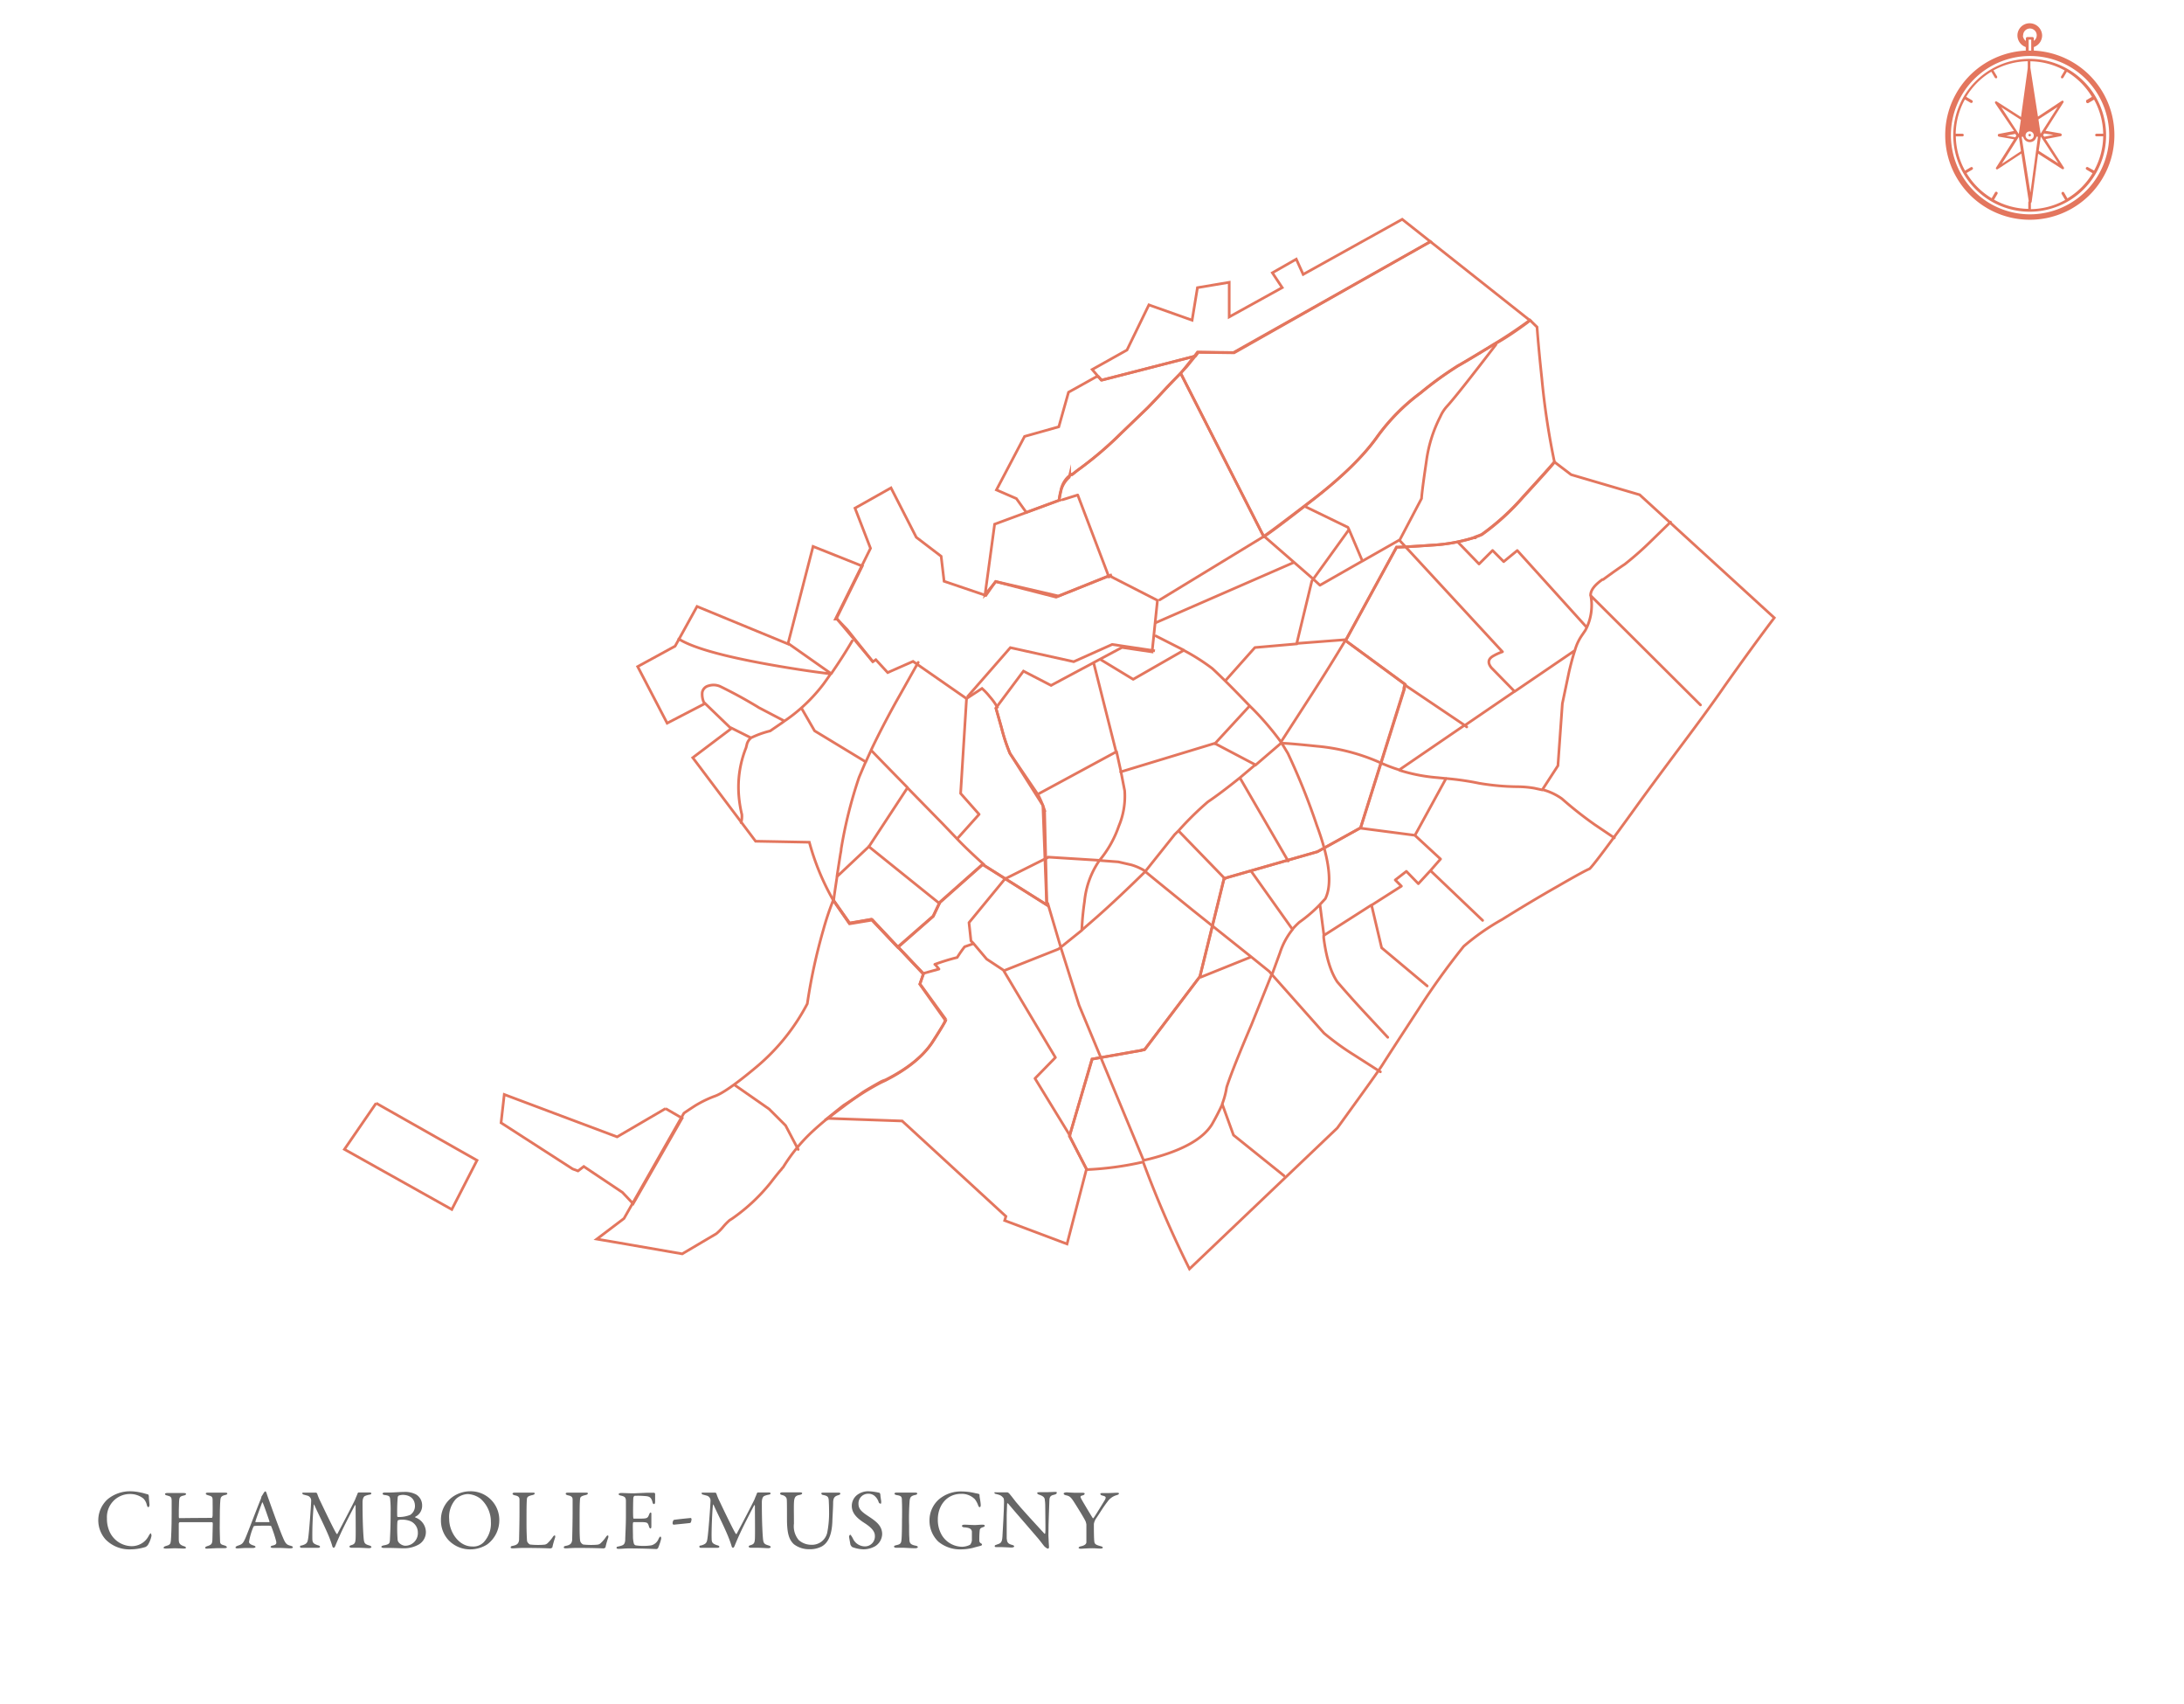 <svg id="Parcelles" xmlns="http://www.w3.org/2000/svg" viewBox="0 0 408.42 318.54"><title>carteNuits</title><path d="M380.34,9.46V8.8a2.33,2.33,0,0,0,1.55-2.16,2.34,2.34,0,0,0-2.33-2.29,2.28,2.28,0,0,0-2.29,2.29,2.33,2.33,0,0,0,1.56,2.16v.66a15.82,15.82,0,1,0,1.51,0Zm-2-2.82a1.27,1.27,0,1,1,2,1V7.17a.26.26,0,0,0-.24-.24h-1a.27.27,0,0,0-.25.24v.49A1.39,1.39,0,0,1,378.29,6.64Zm1.51.77V9.46h-.48V7.41Zm-.24,32.66a14.8,14.8,0,1,1,14.82-14.78A14.85,14.85,0,0,1,379.56,40.07Z" style="fill:#e3765e"/><path d="M379.56,11a14.29,14.29,0,1,0,14.29,14.28A14.3,14.3,0,0,0,379.56,11Zm10.61,8.16a.22.22,0,0,0,.21.12.15.15,0,0,0,.12,0l1.1-.65A13.65,13.65,0,0,1,393.31,25h-1.26a.27.27,0,0,0-.25.24.28.28,0,0,0,.25.25h1.26a13.61,13.61,0,0,1-1.71,6.4l-1.1-.61a.27.27,0,1,0-.29.45l1.1.65a13.61,13.61,0,0,1-4.69,4.7L386,36a.27.27,0,0,0-.37-.09.27.27,0,0,0-.08.37l.65,1.1a13.65,13.65,0,0,1-6.41,1.72V37.82a.26.26,0,0,0-.24-.24.27.27,0,0,0-.25.24v1.23a13.61,13.61,0,0,1-6.4-1.72l.65-1.1a.27.27,0,0,0-.45-.29l-.65,1.11a13.73,13.73,0,0,1-4.7-4.7l1.11-.65a.27.27,0,0,0-.29-.45l-1.1.65a13.61,13.61,0,0,1-1.72-6.4H367a.27.27,0,0,0,.24-.25A.26.26,0,0,0,367,25h-1.27a13.65,13.65,0,0,1,1.72-6.41l1.1.65a.15.15,0,0,0,.12,0,.24.24,0,0,0,.21-.12.27.27,0,0,0-.09-.37l-1.1-.65a13.61,13.61,0,0,1,4.7-4.69l.65,1.1a.22.22,0,0,0,.2.12.17.17,0,0,0,.13,0,.27.27,0,0,0,.08-.37l-.66-1.1a13.68,13.68,0,0,1,6.41-1.71v1.26a.28.28,0,0,0,.25.25.27.27,0,0,0,.24-.25V11.46a13.65,13.65,0,0,1,6.41,1.71l-.65,1.1a.27.27,0,0,0,.08.37.15.15,0,0,0,.12,0,.25.25,0,0,0,.21-.12l.65-1.1a13.5,13.5,0,0,1,4.69,4.69l-1.1.65C390.13,18.88,390.09,19.05,390.17,19.17Z" style="fill:#e3765e"/><path d="M381.14,28.74l4.47,2.85a.28.28,0,0,0,.32,0,.27.27,0,0,0,0-.32L382.53,26l2.83-.54c.11,0,.2-.15.2-.26s-.09-.2-.21-.26l-2.83-.49,3.33-5.26a.24.24,0,0,0,0-.31.25.25,0,0,0-.32,0l-4.42,2.92-1.4-9a.22.22,0,0,0-.26-.2.32.32,0,0,0-.26.21l-1.25,9.07L373.44,19a.28.28,0,0,0-.32,0,.27.27,0,0,0,0,.32l3.5,5.17-2.82.54c-.12,0-.2.15-.2.26a.26.26,0,0,0,.06.17.33.33,0,0,0,.14.09l2.84.49-3.34,5.26a.25.25,0,0,0,0,.31.24.24,0,0,0,.31,0l4.4-2.89,1.4,9.05s0,.08.09.14a.2.2,0,0,0,.17.06.32.32,0,0,0,.26-.21ZM384,25.22l-1.7.34-.23-.29.2-.32Zm-2.36.31,3.27,5-3.66-2.34.39-2.66ZM384.79,20,381.6,25h0l-.4-2.68Zm-9.62,5.37,1.7-.34.2.32-.2.32Zm2.36-.31-3.27-5,3.65,2.34L377.53,25Zm1.93-10.47L381.05,25h-.29a1.32,1.32,0,0,0-.35-.63,1.27,1.27,0,0,0-1.79,0,1.47,1.47,0,0,0-.34.64H378Zm.65,11.28a.78.78,0,0,1-1.1,0,.77.77,0,1,1,1.1,0Zm-5.76,4.76,3.19-5.05h0l.39,2.68Zm3.71-5.06h.28a1.34,1.34,0,0,0,.36.63,1.27,1.27,0,0,0,1.79,0,1.47,1.47,0,0,0,.34-.64h.28L379.7,36Z" style="fill:#e3765e"/><path d="M379.4,25.09a.3.3,0,0,0-.08.16.21.21,0,0,0,.08.16.26.26,0,0,0,.16.09.19.19,0,0,0,.16-.09.3.3,0,0,0,.08-.16.21.21,0,0,0-.08-.16A.24.24,0,0,0,379.4,25.09Z" style="fill:#e3765e"/><path d="M377.73,25l1.71-11.27,2,11.45h-.71l-.27-.49-.45-.23h-.18l-.41,0a.83.83,0,0,0-.22,0l-.14.05-.31.31-.18.41h-.77Z" style="fill:#e3765e"/><path d="M26.38,279.05c.42.07,1,.27,1.22.31.08,0,.24.11.24.48s.08,1,.11,1.39-.11.53-.24.53-.18-.18-.26-.42a2.44,2.44,0,0,0-.65-1.2,4,4,0,0,0-2.56-.83A4.3,4.3,0,0,0,20,283.85a5.8,5.8,0,0,0,.56,2.64,4.61,4.61,0,0,0,4.05,2.57,3.64,3.64,0,0,0,1.75-.44,3.52,3.52,0,0,0,1.48-1.55c.21-.33.28-.42.34-.42s.18.36.14.53a5.42,5.42,0,0,1-.64,1.62,1.27,1.27,0,0,1-.49.42,9.86,9.86,0,0,1-2.92.44,6.2,6.2,0,0,1-4.54-1.87,5.39,5.39,0,0,1-1.35-3.68,5.29,5.29,0,0,1,1.77-3.84,6.57,6.57,0,0,1,4.33-1.47A9.18,9.18,0,0,1,26.38,279.05Z" style="fill:#666"/><path d="M33.58,283.82c.94,0,3.12-.05,6-.05.1,0,.15-.09.18-.41s0-2.29,0-2.92-.16-.72-.88-.91c-.23-.06-.4-.16-.4-.3s.16-.18.49-.18l1.64,0c.54,0,1.28,0,1.45,0s.45,0,.45.17-.13.21-.46.29c-.68.16-.8.45-.84.91-.08.82-.12,2.55-.12,5.27,0,.7.06,2.13.06,2.37,0,.62.19.69.91.89.23.08.37.2.37.31s-.14.17-.45.17-.83,0-1.33,0-1.55.09-1.87.09-.4,0-.4-.17.18-.24.35-.29c.87-.26,1-.43,1-1.57,0-.67.06-1.78.06-2.58,0-.29-.06-.33-.19-.33-2.48,0-5.64,0-6,0-.05,0-.17.14-.17.27,0,.42,0,2.47,0,2.93,0,.75.19,1,.86,1.25.35.1.47.16.48.32s-.25.16-.46.16-1.09-.06-1.67-.06c-.37,0-1,.06-1.58.06-.35,0-.48-.06-.48-.16s.19-.26.37-.3c.81-.21.94-.37,1-1s.15-2.46.15-5.07c0-.29,0-1.76,0-2.47,0-.54-.13-.76-.8-.91-.34-.06-.45-.17-.45-.3s.21-.18.46-.18l1.46,0c.67,0,1.15,0,1.52,0s.51.08.51.18-.12.24-.46.3c-.75.15-.8.39-.85,1.06s-.06,2.64-.05,2.91S33.47,283.82,33.58,283.82Z" style="fill:#666"/><path d="M49.87,279.21c.13.43.4,1.15.7,2,.83,2.33,2,5.5,2.31,6.16.53,1.31.78,1.44,1.5,1.62.26.08.39.16.39.27s-.12.21-.52.21-1.31-.08-2-.08c-.52,0-.74,0-1.14,0s-.5-.11-.5-.19.1-.21.39-.26c.77-.16.7-.48.64-.82a24.29,24.29,0,0,0-.9-2.73c0-.07-.08-.16-.54-.16-.88,0-2.29,0-2.63.06-.06,0-.14.08-.17.13a12.46,12.46,0,0,0-.83,2.8c0,.19.06.46.78.69.27.08.43.17.43.29s-.24.2-.45.2-.67,0-1.26,0-1.43.08-1.67.08-.36-.07-.36-.16.11-.24.35-.32c.8-.28,1-.32,1.47-1.37.37-.81,2.19-5.65,2.87-7.28a4,4,0,0,0,.14-.41c0-.05,0-.15.11-.28l.39-.64c.11-.12.17-.2.25-.2S49.74,278.86,49.87,279.21Zm.51,5.19c-.27-.82-1.1-3.22-1.25-3.44s-.08-.12-.13,0c-.28.77-1.12,3-1.24,3.5,0,.07,0,.11.08.11.64,0,2,0,2.49,0A.12.12,0,0,0,50.38,284.4Z" style="fill:#666"/><path d="M57,279.05c1,0,1.22,0,2.14,0,0,0,.16.13.18.21a10.22,10.22,0,0,0,.61,1.46c.9,1.89,2.75,5.73,3,6,0,.05.12.1.16.05.14-.27,3.13-5.92,3.39-6.59,0-.07.27-.61.37-.93a.43.43,0,0,1,.17-.23c.58,0,1.88,0,2,0s.42,0,.42.17-.13.21-.42.26a3.51,3.51,0,0,0-.72.21c-.24.09-.5.4-.5,1.23,0,4.45.18,6.48.23,6.93.09.72.27.88,1,1.1.29.07.43.2.43.31s-.22.21-.46.21-1.41-.08-2-.08c-.31,0-.84,0-1.22,0-.18,0-.43-.06-.43-.22s.19-.22.41-.29c.66-.19.69-.56.74-1.15s0-5.36,0-6.18c0-.11-.06-.21-.16-.05-.17.31-2,3.83-2.59,5.14-.38.83-.75,1.67-1,2.29-.18.46-.26.45-.37.45s-.19-.13-.24-.31c-.11-.4-.29-.92-.59-1.69-.87-2.12-2.18-4.64-2.77-6-.05-.11-.1-.12-.11.05a59.23,59.23,0,0,0-.26,6.18c0,.82.16,1,1,1.3.35.09.43.16.43.3s-.18.19-.43.19c-.52,0-1.19,0-1.6,0s-.88,0-1.28,0c-.24,0-.42,0-.42-.22s.11-.18.32-.22c1-.29,1.09-.56,1.22-1.48.16-1.1.51-5.71.54-6.91a.94.94,0,0,0-.72-.93l-.69-.19c-.11,0-.25-.15-.25-.26S56.62,279.05,57,279.05Z" style="fill:#666"/><path d="M77.64,283.57s0,.11,0,.12a2.92,2.92,0,0,1,2,2.64,2.69,2.69,0,0,1-1.28,2.39,5.56,5.56,0,0,1-2.86.74c-.45,0-2-.07-2.72-.07l-1,0c-.24,0-.46-.07-.46-.21s.22-.22.4-.26c1.14-.2,1.14-.41,1.2-1,0-.34.13-2.07.13-5.25a20,20,0,0,0-.1-2.53c-.08-.35-.13-.53-1-.64-.2,0-.41-.13-.41-.26s.21-.21.43-.21H73c.51,0,1.89-.11,2.55-.11a4.44,4.44,0,0,1,2.25.47,2.35,2.35,0,0,1,1.14,2A2.27,2.27,0,0,1,77.64,283.57Zm-.83.84a4.05,4.05,0,0,0-1.69-.3,1.87,1.87,0,0,0-.71.11s-.08.11-.11.47a26.42,26.42,0,0,0,.06,3.21,1,1,0,0,0,.26.53,1.8,1.8,0,0,0,1.09.55,2.36,2.36,0,0,0,2.43-2.49A2.3,2.3,0,0,0,76.81,284.41Zm-1.55-4.94a3,3,0,0,0-.69.13.72.72,0,0,0-.19.25,33.88,33.88,0,0,0-.1,3.56.18.18,0,0,0,.18.2,5.72,5.72,0,0,0,2.26-.4,2,2,0,0,0,.88-1.64C77.6,280.27,76.75,279.47,75.26,279.47Z" style="fill:#666"/><path d="M93.37,284.09a5.62,5.62,0,0,1-2.27,4.65,5.9,5.9,0,0,1-3.15.92,5.55,5.55,0,0,1-4.16-1.82,5.4,5.4,0,0,1-1.33-3.62,5.23,5.23,0,0,1,2.08-4.3,5.73,5.73,0,0,1,3.28-1.12A5.35,5.35,0,0,1,93.37,284.09Zm-8.11-3.85A5,5,0,0,0,84,284c0,2.38,1.76,5.12,4.32,5.12a2.71,2.71,0,0,0,2.11-.77,5.11,5.11,0,0,0,1.37-3.78,5.74,5.74,0,0,0-1.94-4.38,4.25,4.25,0,0,0-2.4-.87A3.52,3.52,0,0,0,85.26,280.24Z" style="fill:#666"/><path d="M96.31,279.05c.43,0,.72,0,1.19,0,.62,0,1.71,0,2.09,0s.4.06.4.17-.12.21-.36.27c-.93.21-1,.39-1.08.63-.09.72-.09,2.33-.09,4.7,0,1.25.05,2.79.11,3.32a1.14,1.14,0,0,0,.54.61,12.06,12.06,0,0,0,1.54.08,10.88,10.88,0,0,0,1.14-.05,1,1,0,0,0,.64-.31,6.73,6.73,0,0,0,.91-1.07c.18-.29.32-.35.4-.35s.13.18.06.43a16.12,16.12,0,0,0-.49,1.73c0,.18-.32.27-.39.27s-1.64-.09-4.89-.09c-1.09,0-1.85.08-2.07.08s-.46,0-.46-.18.12-.24.38-.29c.88-.17,1.11-.48,1.19-1.1,0-.4.08-2.95.08-5.27,0-.64,0-1.74,0-2.27,0-.35-.1-.66-.85-.8-.32-.07-.45-.19-.45-.31S96,279.05,96.31,279.05Z" style="fill:#666"/><path d="M106.25,279.05c.43,0,.72,0,1.18,0,.63,0,1.72,0,2.1,0s.4.06.4.17-.13.21-.37.27c-.93.21-1,.39-1.07.63-.1.72-.1,2.33-.1,4.7,0,1.25,0,2.79.12,3.32a1.1,1.1,0,0,0,.54.61,12.06,12.06,0,0,0,1.54.08,10.81,10.81,0,0,0,1.13-.05,1,1,0,0,0,.64-.31,6.64,6.64,0,0,0,.92-1.07c.17-.29.32-.35.4-.35s.12.18.06.43a14.33,14.33,0,0,0-.5,1.73c0,.18-.32.27-.38.27s-1.65-.09-4.9-.09c-1.09,0-1.84.08-2.06.08s-.47,0-.47-.18.13-.24.39-.29c.88-.17,1.1-.48,1.18-1.1,0-.4.08-2.95.08-5.27,0-.64,0-1.74,0-2.27,0-.35-.09-.66-.84-.8-.32-.07-.45-.19-.45-.31S105.9,279.05,106.25,279.05Z" style="fill:#666"/><path d="M120.89,279.08c.53,0,1.23,0,1.47,0,0,0,.13.09.15.17,0,.74,0,1.2,0,1.52s-.1.42-.24.42-.23-.23-.26-.39c-.21-.84-.56-1-1.07-1.08a15.72,15.72,0,0,0-2.27-.07s-.21.08-.24.45-.08,3.41,0,3.65c0,.06,0,.16.11.16h1c1.51,0,1.57-.06,1.86-.8.09-.24.19-.34.29-.34s.14.23.12.36c0,.44,0,.76,0,1.15s0,.65,0,1-.06.47-.17.47-.23-.18-.27-.35c-.23-.74-.29-.79-1.27-.84-.51,0-1.15,0-1.58,0-.07,0-.15.11-.15.15-.06.33,0,1.82,0,2.51a5.25,5.25,0,0,0,.16,1.33.55.55,0,0,0,.31.35,8.9,8.9,0,0,0,1.46.11,8.8,8.8,0,0,0,1.52-.11,2,2,0,0,0,1.33-1.19c.17-.35.27-.44.36-.44s.16.25.13.43a10.78,10.78,0,0,1-.58,1.71.47.47,0,0,1-.27.19c-.17,0-2.59-.12-5.2-.12-.85,0-1.2.08-1.81.08-.3,0-.48,0-.48-.21s.19-.19.45-.26c.8-.19,1.1-.3,1.17-1.17,0-.67.13-2.56.13-4.54s0-2.24,0-2.71c0-.7-.19-.89-.9-1.05-.33-.08-.46-.15-.46-.28s.22-.22.45-.22c.75,0,1.37.06,2.45.06Z" style="fill:#666"/><path d="M129.19,283.79s.13.11.13.18c0,.25-.09.75-.29.76-.54.07-2,.21-3,.31a.23.23,0,0,1-.25-.23c0-.41.17-.65.27-.67C127,284,128.57,283.85,129.19,283.79Z" style="fill:#666"/><path d="M131.66,279.05c1,0,1.21,0,2.14,0a.43.43,0,0,1,.18.21,10.22,10.22,0,0,0,.61,1.46c.89,1.89,2.75,5.73,3,6,0,.05.13.1.16.05.15-.27,3.14-5.92,3.4-6.59,0-.07.27-.61.37-.93a.43.43,0,0,1,.17-.23c.58,0,1.87,0,2,0s.41,0,.41.17-.12.21-.41.26a3.51,3.51,0,0,0-.72.21c-.24.09-.5.4-.5,1.23,0,4.45.18,6.48.23,6.93.09.72.27.88,1,1.1.28.07.43.2.43.31s-.23.21-.47.21-1.41-.08-2-.08c-.3,0-.83,0-1.21,0-.18,0-.44-.06-.44-.22s.2-.22.42-.29c.66-.19.69-.56.74-1.15s0-5.36,0-6.18c0-.11-.06-.21-.16-.05-.18.31-2,3.83-2.59,5.14-.39.83-.75,1.67-1,2.29-.18.46-.26.45-.37.45s-.2-.13-.24-.31c-.12-.4-.29-.92-.6-1.69-.86-2.12-2.17-4.64-2.76-6-.05-.11-.1-.12-.12.05-.12.67-.3,4.71-.25,6.18,0,.82.16,1,1,1.3.36.09.44.16.44.3s-.18.19-.44.19c-.51,0-1.18,0-1.6,0s-.88,0-1.28,0c-.24,0-.41,0-.41-.22s.11-.18.32-.22c1-.29,1.09-.56,1.21-1.48.16-1.1.52-5.71.55-6.91a.94.94,0,0,0-.72-.93l-.69-.19c-.11,0-.26-.15-.26-.26S131.3,279.05,131.66,279.05Z" style="fill:#666"/><path d="M146.31,279c.67,0,1.06,0,1.65,0s1.2,0,1.55,0,.5.05.5.18-.18.24-.48.3c-.58.11-.88.27-1,.91s-.06,2.2-.06,4.47a4,4,0,0,0,.9,3.06,3.52,3.52,0,0,0,2.32.88,2.91,2.91,0,0,0,3-2.24,19.29,19.29,0,0,0,.35-4c0-1-.05-1.87-.06-2.07-.05-.6-.16-.83-1.06-1-.16,0-.33-.17-.33-.28s.09-.16.36-.16.85,0,1.36,0c.66,0,1,0,1.44,0,.26,0,.4.05.4.18s-.12.21-.35.29c-.69.19-1,.46-1,1.47,0,.69-.11,2.46-.14,3.3-.08,2.78-.85,4.19-2,4.83a4.69,4.69,0,0,1-2.31.51,4.63,4.63,0,0,1-2.9-.94c-.89-.85-1.28-2-1.28-4.71,0-2.3,0-3.58-.06-3.79s-.26-.56-.86-.69c-.2-.05-.37-.13-.37-.27S146.06,279,146.31,279Z" style="fill:#666"/><path d="M164.44,279.08c.1,0,.19.28.19.31,0,.3.16,1.23.16,1.29,0,.28,0,.44-.11.44a.44.44,0,0,1-.38-.34,2.49,2.49,0,0,0-.79-1.15,1.76,1.76,0,0,0-1.13-.37,1.8,1.8,0,0,0-1.84,1.87c0,1.14.81,1.64,2.22,2.58,1.23.83,2.21,1.66,2.21,3.11a2.78,2.78,0,0,1-1.31,2.25,4.5,4.5,0,0,1-2.18.58,6.49,6.49,0,0,1-2.1-.42,1.14,1.14,0,0,1-.36-.51c-.08-.54-.24-1.25-.24-1.5,0-.07.16-.31.22-.31s.37.42.59.91a2.5,2.5,0,0,0,2.08,1.28,1.86,1.86,0,0,0,1.94-1.93c0-.68-.32-1.4-2-2.47-1.36-.88-2.32-1.81-2.32-3.17a2.61,2.61,0,0,1,.88-1.95,3.38,3.38,0,0,1,2.37-.78A10.71,10.71,0,0,1,164.44,279.08Z" style="fill:#666"/><path d="M168.66,280.65c0-.73,0-1-.94-1.13-.35-.07-.45-.18-.45-.29s.18-.19.4-.19c.42,0,1.22,0,1.75,0,.78,0,1.15,0,1.71,0,.26,0,.4.06.4.19s-.16.22-.42.27c-.92.19-.91.59-1,1a45.26,45.26,0,0,0-.1,4.71c0,.88,0,1.87.05,2.38,0,.87.13,1.17,1.17,1.38.29.05.41.16.41.27s-.24.21-.43.21c-.81,0-2-.09-2.38-.09s-.63,0-1.22,0c-.3,0-.42-.11-.42-.23s.16-.2.48-.27c.8-.17.87-.41.93-1.17.05-.56.08-2.22.08-3.58C168.71,283.17,168.7,281.18,168.66,280.65Z" style="fill:#666"/><path d="M182.38,279.15c.32.06.43.08.61.13s.19.12.19.38.22,1.15.22,1.76c0,.21-.09.35-.2.35s-.2-.12-.29-.37a4.26,4.26,0,0,0-.61-1.12,3.43,3.43,0,0,0-2.56-1c-2.74,0-4.36,2.24-4.36,4.77a5.62,5.62,0,0,0,.73,2.92,4.49,4.49,0,0,0,3.87,2.2,3.4,3.4,0,0,0,1.44-.38,1.6,1.6,0,0,0,.33-.83c0-.56,0-1.48,0-1.67-.11-.37-.24-.67-1.44-.75-.24,0-.42-.14-.42-.27s.18-.23.48-.23,1.46.07,1.92.07.93-.07,1.44-.07c.26,0,.43.08.43.21s-.17.21-.36.27c-.48.15-.52.32-.58.5a16.16,16.16,0,0,0-.08,2,.55.55,0,0,0,.22.46c.29.16.28.21.28.29s-.07.17-.24.22-.84.21-1.46.39a9.82,9.82,0,0,1-2.21.28,6.34,6.34,0,0,1-4.26-1.45,5.44,5.44,0,0,1-1.65-3.94,5.22,5.22,0,0,1,1.81-4,6.31,6.31,0,0,1,4.1-1.44A11.34,11.34,0,0,1,182.38,279.15Z" style="fill:#666"/><path d="M186.44,279c.35,0,1.14,0,1.95,0,.1,0,.24.12.34.21.24.29.64.77,1.26,1.59s4.24,4.75,5.32,5.92c.09.1.16-.06.16-.11.08-.52,0-2.24,0-4.55,0-.54,0-1.1-.08-1.6,0-.34-.13-.72-1-1-.32-.09-.43-.22-.43-.35s.22-.14.41-.14h1.38c.58,0,1.09-.06,1.51-.06s.36.05.36.18-.09.24-.38.32c-.69.16-1,.3-1,1.16,0,.58-.18,3.73-.18,6.49,0,.67.11,1.87.11,2.13s-.08.33-.22.33-.58-.32-.72-.51c-.28-.34-.56-.75-1-1.28-1.5-1.79-4.27-4.91-5.71-6.64-.06-.08-.18-.05-.18,0,0,.43-.06.88-.08,2.13,0,1.44,0,3.9,0,4.4.06.74.24,1,1,1.2.33.08.4.19.4.29s-.21.21-.52.21-1.13-.08-1.71-.08c-.35,0-.77,0-1,0s-.42,0-.42-.18.16-.22.32-.27c.76-.26,1.06-.32,1.13-1.51s.3-5.13.3-6.46c0-.58-.08-.72-.11-.77-.45-.53-.63-.54-1.35-.74-.17,0-.35-.12-.35-.25S186.07,279,186.44,279Z" style="fill:#666"/><path d="M199.45,279c.24,0,1.07.08,1.82.08.45,0,.58,0,1.22,0,.25,0,.35.07.35.16s-.11.26-.35.32c-.58.13-.47.32-.24.74s1.37,2.34,2.09,3.5a.1.1,0,0,0,.16,0c.45-.64,1.67-2.64,2.07-3.3s.16-.76-.46-.91c-.24-.06-.34-.21-.34-.32s.19-.14.37-.14h1c.59,0,1.52-.06,1.77-.06s.34.06.34.16-.14.21-.42.29a3.09,3.09,0,0,0-1.74,1.25c-.75.94-1.58,2.35-2.13,3.13a2.71,2.71,0,0,0-.4,1c0,.9,0,2.88.1,3.39.06.34.24.53,1.13.76.32.08.44.17.44.28s-.16.18-.49.18-1-.06-1.39-.06c-1,0-2,.09-2.24.09s-.4-.08-.4-.17.11-.23.45-.29c.86-.19,1-.55,1-.77,0-.66,0-2.39,0-3.31a3.32,3.32,0,0,0-.15-.58c-.27-.58-1.26-2.19-2-3.36s-.94-1.35-1.65-1.51c-.3-.06-.45-.19-.45-.32S199.17,279,199.45,279Z" style="fill:#666"/><g id="chambolle_village" data-name="chambolle village"><g id="chambolle_chambolle_village_0_Layer0_0_FILL" data-name="chambolle chambolle village 0 Layer0 0 FILL"><path d="M156.41,115.65l4.84-9.82-9.2-3.67-4.7,18.22-17-7-4.1,7.42-7,3.82,5.51,10.58,7.1-3.68,4.88,4.7-7.19,5.43,11.75,15.62,10.05.19a45.74,45.74,0,0,0,4.47,10.82l.36.56,2.68,3.87,4.19-.69,4.84,5.11,6.65-5.82,1.23-2.58,8-7.09,12,7.56-.43-17.73a20.9,20.9,0,0,0-1.19-2.85l-5.26-7.74a33.92,33.92,0,0,1-1.56-4.7c-.62-2.22-1-3.46-1.06-3.74l.23-.23a11.24,11.24,0,0,0-1.38-1.93,12,12,0,0,0-1.48-1.57l-2.9,1.89-10-6.95L166,125.74l-2.21-2.4-.56.37-4.79-6-2-2.07M206,71.08l-.56-.65-.41,0-5.21,2.9L198,79.79l-6.4,1.8-5.26,10,3.73,1.62,1.85,2.58,6.26-2.31c-.12-.06,0-.71.28-1.94a5.07,5.07,0,0,1,1.48-2.3l.09-.37a7.24,7.24,0,0,0,.74-.37c.36-.3.76-.61,1.19-.92a68.45,68.45,0,0,0,7.79-6.68l4.89-4.7,7.33-7.7,1.56-1.93L206,71.08m87.81,17.66-3.09-2.35q-.69.92-5.88,6.56a44.92,44.92,0,0,1-7.7,7,11.13,11.13,0,0,1-1.06.42l-.19.18-.32,0a32.19,32.19,0,0,1-7.83,1.38c-4,.28-6.15.4-6.55.37l-9.54,17.47,11.06,8.11-.18.73.13.14-8.2,26-8.07,4.47-17.46,5-4.52,18.34-10.31,13.62-.55.1-.09.09L204.2,198,200,212.39l3.23,6.27a57.92,57.92,0,0,0,10.55-1.43,202.86,202.86,0,0,0,8.66,20l27.64-26.34c.34-.46,1.7-2.35,4.1-5.67s3.9-5.44,4.42-6.27q1-1.6,6.64-10.23a137.33,137.33,0,0,1,8.48-11.8,43.21,43.21,0,0,1,7.15-5q5.38-3.36,10.5-6.27c3.35-1.94,5.32-3,5.9-3.23q1.07-1,9.08-12.12,2.46-3.41,8.13-11,5.25-7,8-11,5.22-7.38,9.32-12.8l-25.17-23Z" style="fill:none;stroke:#e3765e;stroke-miterlimit:10;stroke-width:0.5px"/></g></g><g id="chambolle_premiercru" data-name="chambolle premiercru"><g id="chambolle_chambolle_premiercru_0_Layer0_0_FILL" data-name="chambolle chambolle premiercru 0 Layer0 0 FILL"><path d="M70.34,206.24l-5.93,8.63,20.08,11.24,4.71-9.18L70.34,206.24m54.14,1-9.08,5.3-21.1-7.92-.6,5.29,13.39,8.63,1,.37,1.08-.83,7.23,4.84,2,2.12,9.16-16-3.09-1.79M220.79,69.79l-1.33,1.33c-.54.53-1.33,1.38-2.38,2.54s-1.89,2-2.46,2.58l-4.89,4.7a68.45,68.45,0,0,1-7.79,6.68c-.43.31-.83.62-1.19.92a4.17,4.17,0,0,0-1,.6,4.74,4.74,0,0,0-1.34,2.44c-.31,1.23-.4,1.88-.28,1.94L186,98l-1.79,13.15,2-2.41,11.29,2.9,9.95-4,9,4.6-1,9.63-5.63-.83-13.27,7.1-5.16-2.67-5.16,6.91c.09.28.44,1.52,1.06,3.74a33.92,33.92,0,0,0,1.56,4.7l6.18,9.76.7,18.56-12-7.56-8,7.09-1.23,2.58L167.92,177l4.76,5-.63,1.95,4.83,6.64a.45.45,0,0,1,0,.13.85.85,0,0,1-.14.3q-1,1.75-2.39,3.87-2.67,3.92-8.76,7a5.37,5.37,0,0,0-.82.32c-1.37.76-2.45,1.39-3.25,1.88-1.72,1.23-3,2.07-3.73,2.53-.33.25-1.36,1.07-3.08,2.46l14,.49,19.4,17.83-.23.78,11.66,4.38,3.64-14L200,212.39,204.25,198l9.75-1.73,10.37-13.69,4.52-18.34,17.46-5,8.07-4.47L262.81,128l-11.2-8.24,9.54-17.47c.4,0,2.59-.09,6.55-.37a32.19,32.19,0,0,0,7.83-1.38,2.64,2.64,0,0,1,.51-.23,11.13,11.13,0,0,0,1.06-.42,44.92,44.92,0,0,0,7.7-7q5.19-5.69,5.88-6.56a141.24,141.24,0,0,1-2.35-15.59q-.57-5.3-.9-9.6l-1.32-1.29q-3.62,2.63-6.79,4.52c-3.17,1.94-5.4,3.27-6.69,4a66.73,66.73,0,0,0-7,5.07,37.41,37.41,0,0,0-8.07,8.16q-3.87,5.52-12.07,11.8t-9.17,6.86l-.42-.78,0,0L220.79,69.79m46.7-24.62L262.22,41,243.7,51.3l-1.29-2.85L237.94,51l1.84,2.77-9.91,5.48V52.78l-5.94,1-1,6.08L214.85,57l-4.1,8.44-6.5,3.64,1.71,2,17.6-4.52.51-.69,6.72.09Z" style="fill:none;stroke:#e3765e;stroke-miterlimit:10;stroke-width:0.5px"/></g></g><g id="chambolle_grandcru" data-name="chambolle grandcru"><g id="chambolle_chambolle_grandcru_0_Layer0_0_FILL" data-name="chambolle chambolle grandcru 0 Layer0 0 FILL"><path d="M163.05,171.85l-4.22.72-3-4.29a51.38,51.38,0,0,0-1.86,5.55,105.16,105.16,0,0,0-3,13.82,38.92,38.92,0,0,1-9.44,11.76q-5.81,4.88-8,5.57a21.11,21.11,0,0,0-3.64,1.8c-1.23.8-1.89,1.25-2,1.34l-11.2,19.68-5.08,3.85,3.88.66,12.09,2.1,6.37-3.76a9.21,9.21,0,0,0,1.26-1.26,11.28,11.28,0,0,1,1.25-1.28c.15-.09.32-.19.51-.32a34.44,34.44,0,0,0,7.14-6.68c.61-.8,1.21-1.55,1.8-2.26l.14-.14a3.31,3.31,0,0,1,.41-.5,32,32,0,0,1,5.58-6.78c.7-.64,1.47-1.32,2.3-2a1,1,0,0,1,.28-.18c.95-.77,2-1.57,3.13-2.4a47.67,47.67,0,0,1,7-4.47l.69-.32q6.13-3.09,8.76-7,1.84-2.85,2.4-3.87a2.68,2.68,0,0,0,.14-.5L172,184l.69-1.88-9.68-10.23M283.63,61.74c1.16-.81,2-1.42,2.48-1.83L267.49,45.17,230.66,65.91l-6.73-.09-.51.69,0,0-2.62,3.27,0,0,15.53,30.55q1-.51,9.17-6.87t12.07-11.8a37.63,37.63,0,0,1,8.07-8.16,66.73,66.73,0,0,1,7-5.07q1.94-1.09,6.69-4C280.74,63.67,282.18,62.75,283.63,61.74Z" style="fill:none;stroke:#e3765e;stroke-miterlimit:10;stroke-width:0.5px"/></g></g><g id="chambolle_commune" data-name="chambolle commune"><g id="chambolle_chambolle_commune_0_Layer0_0_FILL" data-name="chambolle chambolle commune 0 Layer0 0 FILL"><path d="M207.93,107.43l-10,4-11.75-2.72-1.82,2.61-7.81-2.65L176,104l-4.65-3.55-4.73-9.24L159.89,95l2.9,7.51-6.56,13.23.32,0,6.71,8" style="fill:none;stroke:#e3765e;stroke-miterlimit:10;stroke-width:0.5px"/><path d="M180.89,130.29l8.05-9.21,11.85,2.62,7.19-3.22,8,1.19" style="fill:none;stroke:#e3765e;stroke-miterlimit:10;stroke-width:0.5px"/></g></g><g id="chambolle_parcel" data-name="chambolle parcel"><path id="chambolle_chambolle_parcel_0_Layer0_0_1_STROKES" data-name="chambolle chambolle parcel 0 Layer0 0 1 STROKES" d="M244,94.67l8.06,3.91.19.37,2.53,5.94,6.87-3.91h.09l4.1-7.79c0-.34.19-2.09.65-5.25l.27-1.85a25.51,25.51,0,0,1,2.59-8.2A7.11,7.11,0,0,1,270.56,76q1.85-2,9.18-11.57m-63.64,52L242,105.13l-5.62-4.89m18.38,4.65-7.92,4.52-1.25-1.15-.27.37-2.82,11.66,9.17-.7q-2.9,4.84-6.22,10l-5.9,9.13.14.23q1.2,0,6.54.55a37.25,37.25,0,0,1,11.7,3,31.17,31.17,0,0,0,3.74,1.43l12.21-8.35-11-7.41M261.67,101l0,0,.05,0M242,105.13l3.59,3.13L252.27,99M312.4,97.6l-3.55,3.46a59.6,59.6,0,0,1-5,4.42q-1.51,1-4.05,2.86l-.14,0c-1.51,1.07-2.24,2.06-2.21,3L318,131.79m-45.28-30.35,3.87,4,2.53-2.53L281.2,105l2.54-2.08,13,14.38a10,10,0,0,0,.74-6m-.74,6-.28.55-.6.88a9.38,9.38,0,0,0-1.33,2.81q-.51,1.52-1.11,4.05l-1.25,5.95-.83,11.61-2.9,4.47a11.16,11.16,0,0,1,3.64,1.7,71.15,71.15,0,0,0,6.13,4.84l3.68,2.48M274.29,135.9l-.37-.28,9.31-6.36-4.33-4.42c-.74-.92-.62-1.66.36-2.21a9.83,9.83,0,0,1,1.71-.78L261.71,101m0,43a32.1,32.1,0,0,0,7.09,1.38l1.64.16a52.12,52.12,0,0,1,6.15.89,45.65,45.65,0,0,0,7.46.65,19.58,19.58,0,0,1,2.86.27l1.52.33m6.09-26.08-11.29,7.69m-151.5,2.24a3.8,3.8,0,0,1-.41-2.07,1.56,1.56,0,0,1,1.15-1.24,3.09,3.09,0,0,1,2.26.13q2.72,1.34,4.88,2.58c1.44.83,2.19,1.28,2.26,1.34l4.83,2.53a29.62,29.62,0,0,0,3.09-2.39,31.33,31.33,0,0,0,4.24-4.57c.44-.61.88-1.23,1.31-1.86q-5.53-.67-11.91-1.82-12.7-2.3-16.49-4.7m19.76,15.34-.48.35-2.19,1.5a18.23,18.23,0,0,0-3.59,1.29,2.54,2.54,0,0,0-.74,1.1l-.18.74a19.81,19.81,0,0,0-1.34,9.17,22.52,22.52,0,0,0,.55,3.32,4.52,4.52,0,0,1-.14,1.52m-1.84-17.7,3.69,1.85m5.78-2.79a1.46,1.46,0,0,1,.21-.16l.27-.19m8.67-8.85,0,0,.07,0,0,0-8.11-5.71m8.11,5.71c1.38-2,2.68-4,3.92-6.12m2.52,22.62c-.44,1-.86,2-1.24,2.9a84.28,84.28,0,0,0-3.34,13.39c0,.36-.11.72-.16,1.08-.25,1.59-.46,2.94-.63,4.08l6-5.65,7.21-11-2.37-2.42q-4.14-4.23-4.44-4.58c-.35.75-.68,1.48-1,2.19l-9.58-5.81-2.44-4.23m21.82-8.56-3.25,5.79-.9,1.59q-2.66,4.81-4.65,9m-6.37,23.64c-.39,2.58-.6,4-.62,4.35m26.12,8.15-.46-.46-.37-3.41,6.78-8.25m8-4,9.63.6a20.23,20.23,0,0,0,3.59-6.36,14.45,14.45,0,0,0,1.11-6.64l-.69-3.55-.83-3.77-14.47,7.83m-12.31,28,2.49,2.95,3.27,2.16,10.09-4,.51-.32-2.44-8.25M184,161.63q-3.32-3-5-4.79L176.28,154l-6.66-6.8m9.38,9.61,4.1-4.57-3.46-3.91,1.11-17.79m24.79,30.32,3.59.27,2.4.55a10.24,10.24,0,0,1,2.67,1.2l5.48-6.87.74-.73a57.37,57.37,0,0,1,5.48-5.39q2.22-1.48,5.95-4.47l2.9-2.45-7.6-4-17.6,5.34M198.3,177.15l4-3.22a50.48,50.48,0,0,1,.51-5.4,16.22,16.22,0,0,1,2.77-7.64m-29.91,8-13.22-10.64m36.27-64.83,2.82-.88,5.84,15.34m-1.47,15.48,6,3.64,9.49-5.44-5.25-2.67m-11.56,5.3,4.14,16.41m12.67-19a38.8,38.8,0,0,1,5.3,3.37q2.58,2.38,7,7l.65.64a54.48,54.48,0,0,1,5.25,6.18l-.18.27-4.66,4m-1.06-11.1-6.54,7.1m2.17-12,5.34-6,7.88-.69M234,162.91l7.69,10.82A14,14,0,0,1,243,172.4a26.77,26.77,0,0,0,3.73-3.18l1.11-1.2q2-4.05-1.61-13.78a124.25,124.25,0,0,0-5.39-13.4L239.73,139m-19.31,16.36,8.66,8.93m-14.88-1.33q.69.6,8.94,7.28L234,178.9l3.36,2.71.51.6,1.48-4.05a13.8,13.8,0,0,1,2.39-4.43m-9.85-28.28,9,15.52m26,23.36-8.52-7.14-1.89-8-8.94,5.71,0,.42q.69,5.47,2.54,8.24c1.16,1.35,3,3.46,5.66,6.31l3.78,4.06m-1.38,6.45-4.89-3.13a48.88,48.88,0,0,1-5.66-4.1l-9.77-11L234,191.66q-3.51,8.21-4.61,11.61a15.31,15.31,0,0,1-.83,3.13l2.11,5.81,9.45,7.6m30.31-74.3-5.83,10.66,4.79,4.43-1.89,2.16,9.76,9.31m-9.76-9.31-2.26,2.45L263,162.9l-2.08,1.61,1.15,1.16-5.57,3.55m-2-14.38,10.19,1.33m-17.84,13.05.74,5.71m-49.21,2.22,3.41,10.78,12.06,29,1.2-.28q9-2.31,11.57-6.41c.67-1.16,1.35-2.45,2-3.87M214.2,162.91q-5.2,5.11-9.08,8.53l-2.86,2.49m-2.17,38.38-6.54-10.69,3.82-3.92-9.67-16.22m36.86,1.2,9.4-3.78" style="fill:none;stroke:#e3765e;stroke-linecap:round;stroke-linejoin:round;stroke-width:0.5px"/><path id="chambolle_chambolle_parcel_0_Layer0_0_2_STROKES" data-name="chambolle chambolle parcel 0 Layer0 0 2 STROKES" d="M236.42,100.24l-19.54,11.9M172.59,182l3-.83c-.49-.62-.75-.91-.78-.88A40.73,40.73,0,0,1,179,179a23,23,0,0,1,1.39-2l1.56-.55m5.95-12.12,8-4m-58.48,42.54,6.4,4.46,3.09,3.09,2.35,4.47" style="fill:none;stroke:#e3765e;stroke-linecap:round;stroke-linejoin:round;stroke-width:0.5px"/><path id="chambolle_chambolle_parcel_0_Layer0_0_3_STROKES" data-name="chambolle chambolle parcel 0 Layer0 0 3 STROKES" d="M155.82,168.22l3.09,4.38,4.14-.74L172.59,182" style="fill:none;stroke:#e3765e;stroke-linecap:round;stroke-linejoin:round;stroke-width:0.5px"/></g></svg>